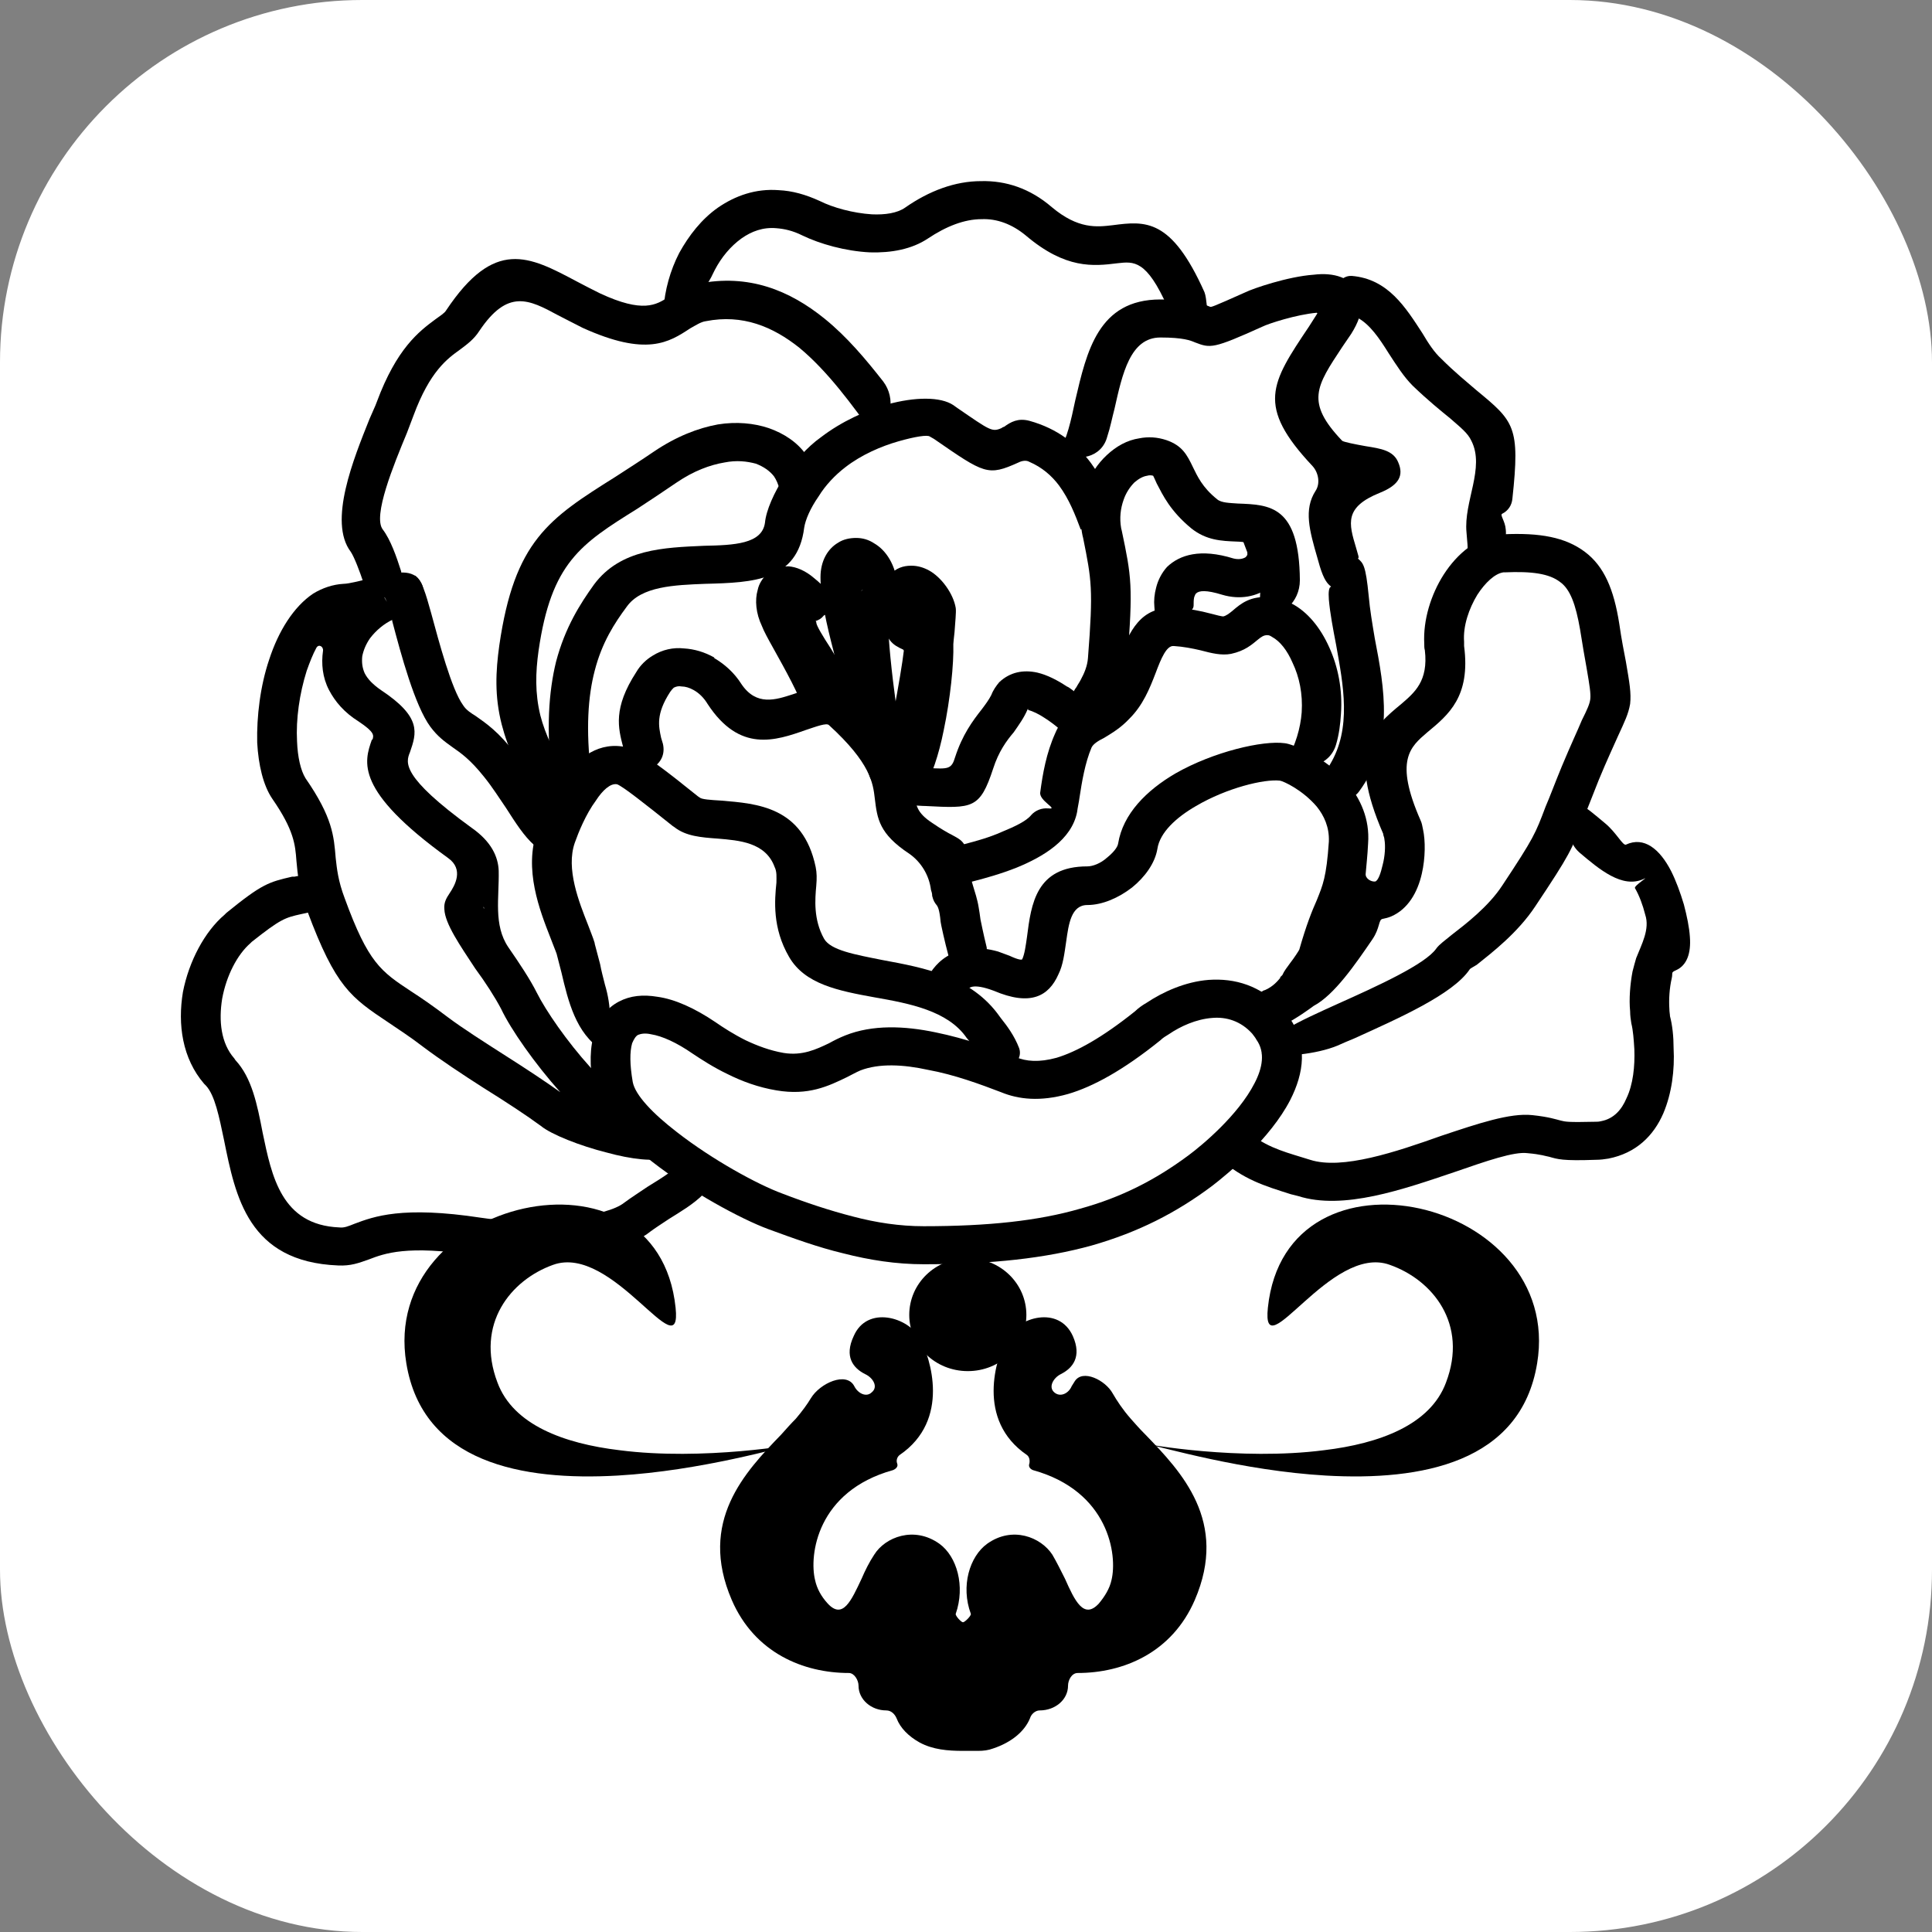 <svg width="32" height="32" viewBox="0 0 32 32" fill="none" xmlns="http://www.w3.org/2000/svg" xmlns:xlink="http://www.w3.org/1999/xlink">
	<rect x="0" y="0" width="32" height="32" fill="#808080" stroke="none"/>
	<desc>
			Created with Pixso.
	</desc>
	<defs/>
	<rect id="Прямоугольник 1" rx="6" width="32" height="32" fill="#FFFFFF" fill-opacity="1"/>
	<path id="Vector" d="M11.85 16.93C11.98 17.02 12.15 17.13 12.35 17.23C12.54 17.32 12.75 17.4 12.98 17.44C13.29 17.49 13.52 17.38 13.73 17.28C13.82 17.23 13.9 17.19 14 17.15C14.45 16.97 14.98 16.99 15.5 17.1C15.99 17.2 16.47 17.37 16.83 17.51C16.99 17.58 17.21 17.6 17.5 17.52C17.83 17.42 18.25 17.19 18.8 16.75C18.85 16.7 18.92 16.65 18.99 16.61C19.26 16.43 19.63 16.26 20.02 16.23C20.45 16.2 20.88 16.32 21.24 16.71C21.28 16.76 21.32 16.81 21.36 16.86C21.66 17.3 21.6 17.77 21.37 18.22C21.04 18.86 20.34 19.44 20.08 19.64L20.08 19.64L20.08 19.64C19.48 20.09 18.85 20.41 18.08 20.63C17.32 20.84 16.43 20.94 15.3 20.94C14.84 20.94 14.4 20.87 13.97 20.76C13.55 20.66 13.14 20.51 12.73 20.36C12.27 20.19 11.44 19.74 10.8 19.24C10.3 18.85 9.9 18.42 9.83 18.03C9.76 17.64 9.77 17.33 9.85 17.1C9.92 16.86 10.06 16.69 10.25 16.59C10.44 16.49 10.65 16.47 10.89 16.51C11.18 16.55 11.51 16.7 11.85 16.93L11.85 16.93ZM12.05 17.79C11.82 17.68 11.62 17.55 11.47 17.45C11.21 17.27 10.97 17.16 10.78 17.13C10.69 17.11 10.62 17.12 10.57 17.14C10.53 17.16 10.5 17.21 10.47 17.28C10.43 17.42 10.43 17.63 10.48 17.92C10.52 18.14 10.82 18.45 11.21 18.75C11.8 19.21 12.55 19.62 12.96 19.77C13.35 19.92 13.74 20.05 14.13 20.15C14.51 20.25 14.9 20.31 15.3 20.31C16.37 20.31 17.2 20.22 17.89 20.02C18.58 19.83 19.14 19.54 19.68 19.14L19.68 19.14L19.68 19.14C19.91 18.97 20.51 18.47 20.78 17.94C20.91 17.69 20.96 17.43 20.81 17.22C20.79 17.18 20.76 17.15 20.74 17.12C20.55 16.91 20.31 16.84 20.08 16.86C19.81 16.88 19.55 17 19.36 17.13C19.31 17.16 19.26 17.19 19.22 17.23C18.6 17.73 18.1 18 17.69 18.12C17.23 18.25 16.87 18.21 16.58 18.09C16.24 17.96 15.81 17.8 15.37 17.72C14.96 17.63 14.56 17.61 14.25 17.73C14.18 17.76 14.11 17.8 14.03 17.84C13.72 17.99 13.39 18.15 12.86 18.06C12.56 18.01 12.29 17.91 12.05 17.79L12.05 17.79Z" fill="#000000" fill-opacity="1" fill-rule="nonzero"/>
	<path id="Vector" d="M11.06 19.17C10.85 19.25 10.45 19.2 10.05 19.09C9.61 18.98 9.13 18.79 8.96 18.65C8.73 18.48 8.38 18.25 8.01 18.02C7.65 17.79 7.29 17.55 7.01 17.34C6.79 17.17 6.6 17.05 6.44 16.94C5.81 16.52 5.56 16.35 5.09 15.09C4.95 14.72 4.93 14.48 4.91 14.26C4.89 13.99 4.87 13.75 4.51 13.23C4.36 13.01 4.28 12.67 4.26 12.3C4.25 11.87 4.31 11.36 4.46 10.92C4.61 10.46 4.86 10.05 5.19 9.83C5.34 9.74 5.51 9.68 5.69 9.67C5.78 9.67 6.01 9.61 6.21 9.56C6.55 9.48 6.85 9.4 6.98 9.66C7.08 9.85 6.96 10.04 6.51 10.26C6.36 10.33 6.23 10.44 6.13 10.57C6.06 10.67 6.02 10.77 6 10.87C5.99 10.97 6 11.06 6.04 11.15C6.09 11.25 6.18 11.34 6.31 11.43C6.99 11.88 6.9 12.14 6.79 12.46L6.79 12.46L6.79 12.46C6.72 12.63 6.64 12.86 7.81 13.71C8.14 13.94 8.25 14.19 8.26 14.42C8.27 14.87 8.17 15.32 8.42 15.69C8.6 15.95 8.78 16.22 8.89 16.44C9.04 16.74 9.39 17.25 9.78 17.68C10.07 17.99 10.36 18.26 10.58 18.34L10.58 18.34C10.61 18.35 10.63 18.37 10.66 18.38L10.66 18.38L10.66 18.38C10.69 18.41 10.73 18.57 10.8 18.58L10.82 18.59L11.06 19.17L11.06 19.17ZM8.38 17.49C8.71 17.7 9.03 17.91 9.28 18.09L9.28 18.09C8.86 17.62 8.46 17.05 8.3 16.71C8.2 16.52 8.04 16.27 7.87 16.04C7.62 15.66 7.37 15.3 7.36 15.06C7.35 14.95 7.39 14.88 7.45 14.79C7.53 14.67 7.69 14.4 7.42 14.21C5.87 13.09 6.03 12.62 6.16 12.25L6.16 12.25L6.17 12.25C6.19 12.18 6.21 12.13 5.94 11.95C5.7 11.8 5.55 11.62 5.45 11.43L5.45 11.43L5.45 11.43C5.34 11.22 5.32 10.99 5.35 10.78C5.36 10.71 5.28 10.66 5.24 10.73C5.18 10.84 5.13 10.97 5.08 11.11C4.96 11.49 4.9 11.91 4.92 12.28C4.93 12.54 4.98 12.76 5.06 12.89C5.51 13.54 5.53 13.85 5.56 14.21C5.58 14.39 5.6 14.59 5.71 14.88C6.1 15.95 6.31 16.09 6.81 16.42C6.98 16.53 7.17 16.66 7.42 16.85C7.66 17.03 8.02 17.26 8.38 17.49L8.38 17.49ZM6.39 9.93C6.39 9.92 6.38 9.92 6.38 9.91C6.37 9.88 6.36 9.89 6.38 9.92C6.41 9.97 6.42 9.99 6.39 9.93L6.39 9.93L6.39 9.93ZM8.02 15.05C8.01 15.02 8.01 15 8.01 15.04L8.02 15.05Z" fill="#000000" fill-opacity="1" fill-rule="nonzero"/>
	<path id="Vector" d="M6.87 9.53C6.99 9.61 7.05 9.83 7.14 10.15C7.27 10.63 7.48 11.42 7.67 11.68C7.72 11.76 7.8 11.81 7.88 11.86C8.05 11.98 8.26 12.12 8.54 12.49C8.7 12.69 8.82 12.88 8.93 13.05C9 13.15 9.05 13.23 9.11 13.31C9.21 13.46 9.27 13.69 9.21 13.86C9.16 14.02 8.98 14.11 8.85 14C8.68 13.85 8.54 13.63 8.38 13.38C8.27 13.22 8.15 13.03 8.02 12.87C7.79 12.58 7.63 12.47 7.5 12.38C7.36 12.28 7.25 12.2 7.13 12.04C6.87 11.69 6.64 10.83 6.5 10.3C6.46 10.16 6.58 9.96 6.66 9.84L6.87 9.53L6.87 9.53Z" fill="#000000" fill-opacity="1" fill-rule="nonzero"/>
	<path id="Vector" d="M9.97 17.39C9.54 17.12 9.41 16.58 9.3 16.11C9.27 15.99 9.24 15.88 9.22 15.8C9.2 15.74 9.16 15.65 9.12 15.54C8.94 15.08 8.67 14.4 8.9 13.75C8.98 13.55 9.12 13.2 9.32 12.9C9.58 12.54 9.93 12.27 10.39 12.38C10.62 12.44 11.05 12.78 11.56 13.19L11.59 13.21C11.62 13.24 11.77 13.25 11.94 13.26C12.54 13.31 13.3 13.36 13.51 14.36C13.53 14.46 13.53 14.55 13.52 14.67C13.5 14.89 13.47 15.23 13.65 15.55C13.76 15.74 14.16 15.81 14.61 15.9C15.31 16.03 16.09 16.17 16.56 16.84L16.59 16.88C16.67 16.98 16.8 17.15 16.88 17.36C16.94 17.53 16.79 17.69 16.61 17.69C16.43 17.69 16.26 17.54 16.16 17.39C16.12 17.34 16.08 17.29 16.06 17.25L16.01 17.19C15.7 16.74 15.06 16.62 14.49 16.52C13.88 16.41 13.33 16.3 13.07 15.85C12.79 15.37 12.83 14.91 12.86 14.62C12.86 14.53 12.87 14.44 12.83 14.36C12.68 13.95 12.24 13.92 11.89 13.89C11.61 13.87 11.36 13.85 11.17 13.7L11.14 13.68C10.69 13.32 10.31 13.02 10.22 12.99C10.11 12.97 9.98 13.09 9.87 13.26C9.7 13.49 9.58 13.79 9.52 13.96C9.37 14.39 9.59 14.94 9.74 15.32C9.78 15.43 9.82 15.52 9.85 15.62L9.85 15.62L9.85 15.63C9.88 15.75 9.91 15.85 9.94 15.97C9.96 16.08 9.99 16.19 10.02 16.31C10.12 16.64 10.16 17.1 9.97 17.39L9.97 17.39Z" fill="#000000" fill-opacity="1" fill-rule="nonzero"/>
	<path id="Vector" d="M20.9 17.46C20.95 17.17 21.51 16.92 22.15 16.63C22.82 16.33 23.61 15.97 23.79 15.71C23.84 15.64 23.93 15.58 24.05 15.48C24.27 15.31 24.65 15.02 24.88 14.67C25.41 13.87 25.43 13.81 25.6 13.36C25.67 13.2 25.75 12.98 25.87 12.69C26.02 12.33 26.13 12.1 26.2 11.93C26.29 11.75 26.33 11.66 26.34 11.58C26.35 11.49 26.33 11.36 26.28 11.07C26.25 10.9 26.21 10.68 26.17 10.42C26.1 10.02 26.01 9.76 25.84 9.64C25.66 9.5 25.37 9.46 24.92 9.48L24.9 9.48C24.76 9.5 24.6 9.65 24.47 9.85C24.33 10.08 24.23 10.37 24.25 10.63L24.25 10.7C24.36 11.54 23.99 11.84 23.64 12.13C23.36 12.37 23.09 12.59 23.53 13.59C23.55 13.63 23.56 13.69 23.57 13.74L23.57 13.74L23.57 13.74C23.61 13.92 23.61 14.21 23.55 14.47C23.48 14.78 23.32 15.06 23.04 15.18C22.99 15.2 22.95 15.21 22.9 15.22C22.83 15.23 22.86 15.37 22.73 15.56C22.45 15.97 22.1 16.48 21.76 16.66C21.61 16.77 20.94 17.26 20.71 17.05L20.71 17.05L20.71 17.05C20.56 16.91 20.55 16.73 20.77 16.51C20.79 16.49 20.81 16.47 20.84 16.46L20.89 16.43C20.91 16.42 20.93 16.4 20.95 16.4C21.09 16.34 21.17 16.24 21.21 16.19L21.21 16.19L21.2 16.19L21.24 16.15L21.24 16.15C21.27 16.08 21.32 16.02 21.37 15.95C21.44 15.86 21.51 15.75 21.52 15.73C21.64 15.31 21.73 15.09 21.81 14.91C21.91 14.66 21.97 14.53 22.01 13.94C22.02 13.7 21.93 13.51 21.81 13.36C21.57 13.08 21.26 12.94 21.2 12.93C20.94 12.9 20.32 13.05 19.81 13.35C19.48 13.54 19.21 13.79 19.17 14.06C19.13 14.3 18.96 14.53 18.75 14.7C18.53 14.87 18.26 14.99 18.01 14.99C17.74 14.99 17.7 15.31 17.66 15.59C17.63 15.79 17.61 15.98 17.53 16.14C17.37 16.5 17.07 16.67 16.46 16.41C16.41 16.39 16.37 16.38 16.34 16.37C16.2 16.33 16.11 16.33 16.06 16.36C16 16.39 15.97 16.44 15.94 16.5C15.92 16.53 15.89 16.54 15.86 16.54L15.42 16.41C15.35 16.39 15.31 16.31 15.34 16.24C15.42 16.07 15.55 15.9 15.76 15.8C15.96 15.7 16.21 15.67 16.53 15.76C16.59 15.78 16.66 15.81 16.72 15.83C16.87 15.9 16.92 15.9 16.93 15.89C16.97 15.81 16.99 15.66 17.01 15.52C17.08 14.97 17.16 14.35 18.01 14.35C18.1 14.35 18.23 14.3 18.33 14.21C18.43 14.13 18.51 14.04 18.52 13.97C18.6 13.48 18.99 13.09 19.47 12.81C20.1 12.45 20.92 12.26 21.28 12.31C21.4 12.32 21.97 12.54 22.32 12.97C22.53 13.23 22.69 13.56 22.66 13.97C22.65 14.18 22.63 14.34 22.62 14.47C22.61 14.55 22.71 14.61 22.78 14.6L22.78 14.6L22.78 14.6C22.83 14.58 22.87 14.46 22.9 14.33C22.94 14.18 22.95 14.01 22.93 13.9C22.93 13.87 22.91 13.84 22.91 13.81C22.3 12.41 22.75 12.04 23.21 11.66C23.43 11.47 23.66 11.28 23.6 10.77L23.6 10.77C23.59 10.74 23.59 10.7 23.59 10.66C23.57 10.27 23.7 9.85 23.91 9.52C24.14 9.16 24.47 8.9 24.82 8.86L24.89 8.85C25.51 8.82 25.93 8.9 26.25 9.14C26.57 9.38 26.73 9.76 26.82 10.33C26.86 10.61 26.9 10.8 26.93 10.96C26.99 11.31 27.02 11.48 27 11.66C26.97 11.83 26.91 11.95 26.8 12.19C26.73 12.35 26.62 12.58 26.48 12.92C26.36 13.23 26.28 13.42 26.22 13.58C26.03 14.08 26.01 14.14 25.43 15.01C25.14 15.45 24.71 15.78 24.46 15.98C24.38 16.03 24.35 16.04 24.34 16.06C24.06 16.47 23.18 16.86 22.43 17.2C22.33 17.24 22.24 17.28 22.15 17.32C21.81 17.46 21.25 17.52 20.9 17.46L20.9 17.46L20.9 17.46ZM22.78 14.6L22.78 14.6C22.78 14.6 22.78 14.6 22.78 14.6L22.78 14.6L22.78 14.6Z" fill="#000000" fill-opacity="1" fill-rule="nonzero"/>
	<path id="Vector" d="M26.13 13.31C26.27 13.36 26.42 13.5 26.59 13.64C26.77 13.79 26.88 14.01 26.93 13.99C27.23 13.85 27.49 14.06 27.68 14.43C27.76 14.59 27.83 14.78 27.89 14.98C27.94 15.17 27.98 15.36 27.99 15.52C28.01 15.79 27.94 15.99 27.76 16.07C27.67 16.11 27.71 16.11 27.69 16.2C27.65 16.37 27.64 16.56 27.65 16.71C27.65 16.76 27.66 16.8 27.66 16.83C27.7 16.98 27.72 17.17 27.72 17.36C27.74 17.72 27.69 18.11 27.55 18.44C27.39 18.81 27.1 19.1 26.64 19.19C26.58 19.2 26.51 19.21 26.43 19.21C25.88 19.23 25.8 19.2 25.66 19.16C25.6 19.15 25.53 19.12 25.3 19.1C25.08 19.07 24.62 19.23 24.1 19.41C23.24 19.7 22.25 20.05 21.5 19.81L21.38 19.78C20.94 19.64 20.6 19.54 20.2 19.19L20.18 19.18C20.14 19.16 20.14 19.1 20.18 19.07L20.36 18.89C20.39 18.87 20.41 18.84 20.43 18.81L20.51 18.65L20.52 18.64L20.52 18.64L20.52 18.64L20.52 18.64C20.54 18.66 20.57 18.67 20.61 18.7L20.61 18.7L20.61 18.7C20.93 18.98 21.21 19.06 21.57 19.17L21.7 19.21C22.23 19.38 23.12 19.08 23.88 18.81C24.48 18.61 25.01 18.43 25.38 18.47C25.66 18.5 25.77 18.54 25.85 18.56C25.93 18.58 25.97 18.59 26.41 18.58C26.45 18.58 26.48 18.58 26.52 18.57C26.73 18.53 26.86 18.38 26.94 18.19C27.05 17.96 27.08 17.66 27.07 17.38C27.06 17.22 27.05 17.07 27.02 16.95C27.01 16.89 27 16.82 27 16.75C26.98 16.55 27 16.3 27.04 16.09C27.06 16.01 27.08 15.94 27.1 15.87C27.19 15.64 27.33 15.39 27.25 15.15C27.21 14.99 27.15 14.83 27.08 14.71C27.06 14.67 27.34 14.5 27.22 14.56C26.87 14.72 26.49 14.4 26.16 14.12C26 13.98 25.94 13.73 26.02 13.55L26.13 13.31L26.13 13.31ZM20.4 18.86L20.52 18.64L20.52 18.64L20.4 18.86L20.4 18.86ZM20.52 18.64L20.4 18.86L20.52 18.74C20.55 18.72 20.55 18.67 20.52 18.64Z" fill="#000000" fill-opacity="1" fill-rule="nonzero"/>
	<path id="Vector" d="M5.41 15.03C5.22 15.09 5.09 15.12 4.99 15.14C4.72 15.2 4.65 15.22 4.17 15.6L4.15 15.62C3.93 15.81 3.75 16.16 3.68 16.54C3.62 16.91 3.66 17.28 3.88 17.53L3.9 17.56L3.9 17.56L3.9 17.56C4.17 17.85 4.26 18.29 4.35 18.76C4.5 19.48 4.66 20.29 5.62 20.33C5.7 20.34 5.77 20.31 5.87 20.27C6.19 20.15 6.66 19.97 7.97 20.17C8.27 20.22 8.91 20.24 9.49 20.17C9.86 20.12 10.19 20.04 10.34 19.92C10.46 19.83 10.59 19.75 10.72 19.66C10.85 19.58 10.98 19.5 11.09 19.42C11.23 19.31 11.43 19.26 11.58 19.35C11.74 19.45 11.78 19.66 11.65 19.78C11.48 19.95 11.27 20.07 11.08 20.19C10.96 20.27 10.85 20.34 10.77 20.4C10.51 20.61 10.06 20.73 9.57 20.79C8.93 20.87 8.21 20.85 7.86 20.79C6.74 20.62 6.37 20.76 6.11 20.86C5.94 20.92 5.81 20.97 5.6 20.96C4.11 20.9 3.9 19.82 3.71 18.88C3.63 18.5 3.56 18.14 3.41 17.98L3.4 17.97L3.4 17.97L3.38 17.95C3.02 17.53 2.94 16.97 3.03 16.43C3.13 15.92 3.39 15.43 3.72 15.15C3.73 15.14 3.74 15.13 3.75 15.12C4.34 14.64 4.45 14.61 4.84 14.52L4.84 14.52L4.84 14.52C4.85 14.52 4.86 14.52 4.88 14.52C5.07 14.47 5.27 14.58 5.33 14.77L5.41 15.03L5.41 15.03Z" fill="#000000" fill-opacity="1" fill-rule="nonzero"/>
	<path id="Vector" d="M10.33 12.76C10.38 12.61 10.35 12.49 10.32 12.37C10.24 12.06 10.15 11.73 10.54 11.13C10.61 11.01 10.71 10.92 10.81 10.86C10.97 10.76 11.15 10.72 11.33 10.74C11.5 10.75 11.67 10.8 11.83 10.89L11.83 10.9L11.83 10.9C12 11 12.16 11.14 12.28 11.33C12.53 11.7 12.85 11.59 13.13 11.5C13.51 11.37 13.85 11.25 14.18 11.56C15.05 12.35 15.1 12.8 15.15 13.16C15.17 13.33 15.18 13.46 15.44 13.63C15.6 13.74 15.71 13.8 15.77 13.83C15.88 13.89 15.94 13.92 15.99 14.02C16.05 14.11 16.05 14.17 16.04 14.27L16.04 14.27C16.04 14.53 16.17 14.77 16.21 15.03C16.22 15.09 16.23 15.15 16.24 15.23C16.24 15.23 16.29 15.48 16.34 15.68C16.36 15.74 16.31 15.82 16.26 15.86L16.08 15.99C15.94 16.1 15.77 16.06 15.72 15.89C15.72 15.87 15.71 15.85 15.71 15.83C15.65 15.61 15.58 15.29 15.58 15.27L15.58 15.27C15.56 15.05 15.53 15.02 15.52 15C15.48 14.95 15.46 14.92 15.44 14.84C15.44 14.8 15.43 14.77 15.42 14.74C15.39 14.5 15.26 14.28 15.06 14.14C14.56 13.81 14.53 13.56 14.49 13.23C14.46 12.97 14.42 12.64 13.73 12.01C13.69 11.97 13.53 12.03 13.35 12.09C12.84 12.27 12.25 12.47 11.72 11.66C11.66 11.56 11.58 11.48 11.49 11.43L11.49 11.43L11.49 11.43C11.42 11.39 11.35 11.37 11.29 11.37C11.24 11.36 11.2 11.37 11.16 11.39C11.14 11.41 11.12 11.43 11.1 11.46C10.86 11.83 10.91 12.03 10.95 12.22C10.96 12.25 10.97 12.29 10.98 12.32C11.06 12.67 10.68 12.87 10.33 12.76L10.33 12.76Z" fill="#000000" fill-opacity="1" fill-rule="nonzero"/>
	<path id="Vector" d="M21.3 12.62C21.46 12.34 21.54 12.06 21.56 11.8C21.58 11.49 21.52 11.21 21.41 10.98C21.32 10.77 21.2 10.62 21.07 10.55C21.04 10.53 21.02 10.52 20.99 10.52C20.93 10.52 20.89 10.55 20.84 10.59C20.73 10.68 20.62 10.78 20.39 10.83C20.23 10.86 20.07 10.82 19.88 10.77C19.75 10.74 19.6 10.71 19.44 10.7C19.32 10.69 19.23 10.91 19.14 11.15C19.04 11.41 18.93 11.68 18.71 11.9C18.56 12.06 18.42 12.14 18.29 12.22C18.19 12.27 18.11 12.32 18.08 12.38C17.97 12.64 17.92 12.95 17.88 13.21C17.87 13.29 17.85 13.37 17.84 13.45C17.75 13.91 17.28 14.19 16.84 14.37L16.84 14.37L16.84 14.37C16.59 14.47 16.31 14.55 16.07 14.61C15.9 14.65 15.74 14.53 15.72 14.36C15.69 14.19 15.81 14.02 15.98 13.98C16.17 13.93 16.39 13.87 16.59 13.78L16.59 13.78L16.59 13.78C16.81 13.69 17 13.6 17.08 13.5C17.15 13.42 17.26 13.38 17.36 13.39L17.37 13.39C17.54 13.41 17.2 13.26 17.23 13.12C17.27 12.82 17.33 12.47 17.48 12.14C17.59 11.88 17.76 11.79 17.95 11.68C18.04 11.62 18.14 11.57 18.23 11.48C18.36 11.34 18.44 11.13 18.52 10.93C18.71 10.46 18.88 10.03 19.48 10.07C19.7 10.08 19.89 10.12 20.04 10.16C20.15 10.19 20.24 10.21 20.26 10.21L20.26 10.21L20.26 10.21C20.31 10.2 20.36 10.16 20.41 10.12C20.56 9.99 20.71 9.87 21.03 9.89C21.16 9.9 21.28 9.93 21.4 10C21.65 10.13 21.87 10.39 22.02 10.73C22.16 11.04 22.24 11.42 22.21 11.83C22.2 11.99 22.18 12.16 22.13 12.33C22.03 12.68 21.62 12.79 21.3 12.62L21.3 12.62Z" fill="#000000" fill-opacity="1" fill-rule="nonzero"/>
	<path id="Vector" d="M17.7 12.23C17.65 12.16 17.49 12.01 17.3 11.89C17.21 11.83 17.11 11.78 17.03 11.76C17.03 11.76 17.03 11.75 17.03 11.75C17.03 11.74 17.02 11.74 17.02 11.75C16.96 11.89 16.88 12 16.79 12.13C16.67 12.27 16.54 12.45 16.45 12.73C16.23 13.4 16.11 13.39 15.33 13.35C15.26 13.35 15.19 13.34 15.1 13.34C14.93 13.34 14.79 13.19 14.79 13.02C14.79 12.84 14.94 12.71 15.11 12.71C15.21 12.71 15.29 12.72 15.36 12.72L15.37 12.72C15.71 12.74 15.76 12.74 15.82 12.54C15.94 12.17 16.11 11.94 16.26 11.75C16.32 11.67 16.38 11.59 16.42 11.51C16.45 11.43 16.5 11.36 16.55 11.3C16.73 11.13 16.95 11.09 17.18 11.14C17.35 11.18 17.52 11.27 17.67 11.37C17.7 11.38 17.72 11.4 17.75 11.42C18.04 11.62 17.99 12.03 17.7 12.23L17.7 12.23Z" fill="#000000" fill-opacity="1" fill-rule="nonzero"/>
	<path id="Vector" d="M20.85 10.22C20.95 8.98 20.73 8.98 20.48 8.97C20.23 8.96 19.98 8.95 19.73 8.75C19.38 8.46 19.26 8.2 19.16 8.01C19.13 7.94 19.1 7.88 19.1 7.88C19.07 7.87 19.03 7.87 19 7.88C18.93 7.89 18.86 7.93 18.79 7.99C18.72 8.06 18.65 8.16 18.61 8.28C18.56 8.42 18.54 8.58 18.57 8.75L18.58 8.79C18.74 9.55 18.77 9.71 18.67 10.95C18.65 11.17 18.58 11.38 18.48 11.56C18.42 11.67 18.34 11.78 18.26 11.87C18.15 12 17.95 11.99 17.83 11.86C17.7 11.73 17.72 11.52 17.83 11.38C17.85 11.34 17.88 11.3 17.9 11.26C17.96 11.15 18.01 11.03 18.02 10.9C18.11 9.75 18.08 9.61 17.94 8.91L17.93 8.87C17.87 8.58 17.9 8.3 17.99 8.06C18.06 7.86 18.18 7.68 18.33 7.54C18.49 7.39 18.67 7.29 18.87 7.26L18.87 7.26L18.87 7.26C19.02 7.23 19.17 7.24 19.32 7.29C19.58 7.38 19.66 7.53 19.76 7.74C19.83 7.88 19.91 8.07 20.16 8.27C20.23 8.33 20.37 8.33 20.5 8.34C21.03 8.36 21.52 8.37 21.53 9.61C21.53 9.98 21.22 10.25 20.85 10.22L20.85 10.22Z" fill="#000000" fill-opacity="1" fill-rule="nonzero"/>
	<path id="Vector" d="M19.44 10.7C19.39 10.69 19.13 10.37 19.12 10.05C19.11 9.95 19.12 9.84 19.15 9.73C19.18 9.61 19.24 9.49 19.33 9.39C19.54 9.19 19.88 9.08 20.43 9.25C20.51 9.27 20.58 9.26 20.63 9.23C20.64 9.22 20.65 9.21 20.66 9.19C20.66 9.19 20.66 9.18 20.66 9.16C20.66 9.16 20.66 9.15 20.66 9.15C20.6 8.98 20.5 8.8 20.59 8.65C20.68 8.5 20.87 8.45 21 8.56C21.18 8.72 21.28 8.89 21.31 9.06C21.33 9.2 21.31 9.33 21.26 9.45C21.21 9.56 21.13 9.66 21.02 9.73C20.82 9.88 20.54 9.94 20.24 9.85C19.98 9.77 19.86 9.78 19.81 9.83C19.8 9.84 19.79 9.86 19.78 9.89C19.77 9.93 19.77 9.98 19.77 10.03C19.77 10.14 19.58 10.18 19.55 10.29L19.44 10.7L19.44 10.7Z" fill="#000000" fill-opacity="1" fill-rule="nonzero"/>
	<path id="Vector" d="M17.9 8.77C17.81 8.53 17.71 8.27 17.54 8.04C17.42 7.88 17.26 7.74 17.05 7.65C17 7.62 16.93 7.63 16.87 7.66C16.36 7.89 16.31 7.85 15.47 7.27L15.4 7.23C15.36 7.2 15.16 7.23 14.88 7.31C14.6 7.39 14.27 7.53 14 7.74C13.83 7.87 13.67 8.04 13.56 8.22C13.42 8.42 13.34 8.61 13.32 8.74C13.21 9.62 12.48 9.65 11.68 9.67C11.17 9.69 10.62 9.71 10.38 10.05C10.18 10.32 9.97 10.64 9.85 11.11C9.74 11.53 9.7 12.08 9.79 12.82C9.82 13 9.69 13.17 9.51 13.2C9.34 13.23 9.17 13.11 9.15 12.93C9.04 12.09 9.09 11.45 9.21 10.96C9.36 10.39 9.61 10 9.84 9.68C10.28 9.09 11 9.07 11.66 9.04C12.16 9.03 12.62 9.01 12.67 8.66C12.69 8.45 12.82 8.16 13 7.88C13.16 7.65 13.36 7.41 13.6 7.24C13.94 6.98 14.34 6.8 14.69 6.7C15.16 6.57 15.58 6.57 15.79 6.71L15.86 6.76C16.4 7.13 16.43 7.16 16.59 7.09C16.6 7.08 16.62 7.07 16.63 7.07C16.74 6.99 16.86 6.92 17.05 6.97C17.52 7.1 17.84 7.36 18.07 7.67C18.14 7.77 18.21 7.87 18.26 7.97C18.44 8.29 18.24 8.66 17.9 8.77L17.9 8.77Z" fill="#000000" fill-opacity="1" fill-rule="nonzero"/>
	<path id="Vector" d="M12.91 8.1C12.89 8.02 12.86 7.95 12.82 7.89C12.75 7.8 12.65 7.73 12.52 7.68C12.37 7.64 12.2 7.62 12 7.66C11.76 7.7 11.49 7.8 11.21 7.99C10.96 8.16 10.75 8.3 10.55 8.43C9.62 9.01 9.13 9.32 8.92 10.78C8.87 11.14 8.86 11.48 8.95 11.85C9.03 12.16 9.19 12.51 9.46 12.92C9.57 13.08 9.53 13.28 9.38 13.39C9.24 13.49 9.04 13.46 8.94 13.31C8.6 12.81 8.41 12.39 8.31 12C8.19 11.53 8.21 11.12 8.27 10.69C8.52 8.96 9.09 8.59 10.19 7.9C10.39 7.77 10.61 7.63 10.83 7.48C11.2 7.23 11.56 7.09 11.89 7.03C12.2 6.98 12.49 7.01 12.73 7.09C12.99 7.18 13.21 7.33 13.35 7.53C13.52 7.76 13.33 8.03 13.05 8.08L12.91 8.1L12.91 8.1Z" fill="#000000" fill-opacity="1" fill-rule="nonzero"/>
	<path id="Vector" d="M14.47 7.2C14.11 6.7 13.71 6.15 13.24 5.76C12.8 5.41 12.3 5.2 11.69 5.32C11.61 5.33 11.52 5.39 11.43 5.44C11.08 5.67 10.71 5.91 9.65 5.43C9.49 5.35 9.36 5.28 9.24 5.22C8.76 4.96 8.41 4.78 7.94 5.48C7.85 5.62 7.74 5.7 7.62 5.79C7.41 5.94 7.12 6.15 6.85 6.88C6.81 6.98 6.78 7.07 6.74 7.17C6.52 7.7 6.17 8.55 6.34 8.77C6.47 8.94 6.57 9.23 6.64 9.45C6.67 9.53 6.6 9.62 6.56 9.68L6.43 9.83C6.33 9.97 6.14 9.98 6.08 9.82C6.06 9.77 6.04 9.71 6.02 9.65C5.96 9.47 5.87 9.23 5.81 9.14C5.43 8.64 5.86 7.59 6.12 6.94C6.17 6.82 6.22 6.72 6.24 6.66C6.57 5.77 6.94 5.49 7.21 5.29C7.29 5.23 7.36 5.19 7.39 5.14C8.19 3.94 8.76 4.24 9.55 4.66C9.68 4.73 9.82 4.8 9.94 4.86C10.65 5.19 10.87 5.05 11.07 4.92C11.21 4.83 11.34 4.74 11.56 4.7C12.4 4.53 13.08 4.81 13.66 5.28C14.03 5.58 14.34 5.95 14.63 6.32C14.84 6.6 14.77 7 14.47 7.2L14.47 7.2Z" fill="#000000" fill-opacity="1" fill-rule="nonzero"/>
	<path id="Vector" d="M10.99 5.12C11.01 4.81 11.1 4.48 11.25 4.19C11.41 3.9 11.62 3.63 11.89 3.44C12.18 3.24 12.52 3.12 12.9 3.15C13.12 3.16 13.34 3.22 13.58 3.33C13.8 3.44 14.13 3.53 14.44 3.55C14.66 3.56 14.86 3.53 14.99 3.44C15.39 3.16 15.82 3 16.25 3C16.66 2.99 17.06 3.12 17.42 3.43C17.86 3.8 18.17 3.76 18.43 3.73C18.97 3.66 19.4 3.61 19.95 4.84C19.97 4.89 19.98 4.98 19.99 5.07C19.99 5.21 19.87 5.32 19.73 5.31L19.51 5.29C19.41 5.29 19.33 5.2 19.33 5.1C19.33 5.08 19.35 5.11 19.34 5.09C18.99 4.3 18.78 4.33 18.51 4.36C18.11 4.41 17.65 4.46 16.99 3.9C16.76 3.71 16.51 3.62 16.26 3.63C15.97 3.63 15.67 3.75 15.37 3.95C15.1 4.13 14.76 4.19 14.41 4.18C14 4.16 13.58 4.04 13.29 3.9C13.13 3.82 12.99 3.79 12.86 3.78C12.64 3.76 12.45 3.83 12.28 3.95C12.1 4.08 11.95 4.26 11.84 4.47C11.83 4.49 11.82 4.51 11.81 4.53C11.66 4.86 11.35 5.14 10.99 5.12L10.99 5.12Z" fill="#000000" fill-opacity="1" fill-rule="nonzero"/>
	<path id="Vector" d="M17.54 7.47C17.67 7.29 17.74 6.96 17.81 6.63C18 5.82 18.19 4.96 19.22 4.96C19.73 4.96 19.92 5.03 20.04 5.08C20.06 5.09 20.07 5.09 20.63 4.84C20.75 4.78 21.33 4.58 21.76 4.55C21.92 4.53 22.08 4.54 22.21 4.59C22.42 4.67 22.55 4.81 22.55 5.05L22.55 5.05C22.55 5.18 22.5 5.34 22.38 5.53L22.23 5.75C21.8 6.4 21.62 6.66 22.23 7.3C22.25 7.32 22.45 7.36 22.62 7.39C22.87 7.43 23.08 7.46 23.16 7.66C23.25 7.87 23.18 8.03 22.86 8.16C22.26 8.4 22.34 8.67 22.46 9.07L22.5 9.21C22.51 9.27 22.48 9.24 22.49 9.25L22.49 9.25C22.58 9.33 22.62 9.36 22.67 9.87C22.69 10.1 22.73 10.33 22.77 10.57C22.93 11.4 23.1 12.31 22.51 13.11C22.41 13.25 22.21 13.26 22.08 13.14C21.94 13.02 21.94 12.81 22.03 12.66C22.39 12.06 22.25 11.35 22.13 10.68C22.08 10.42 22.03 10.16 22.01 9.93C21.99 9.66 22.07 9.74 22.04 9.71C21.99 9.67 21.93 9.61 21.86 9.38L21.82 9.24C21.69 8.79 21.59 8.44 21.79 8.13C21.87 8.01 21.84 7.83 21.74 7.72C20.8 6.72 21.05 6.35 21.68 5.41L21.82 5.19L21.81 5.18C21.47 5.21 21.01 5.36 20.91 5.41C20.09 5.78 20.05 5.77 19.79 5.67C19.72 5.64 19.6 5.59 19.22 5.59C18.72 5.59 18.59 6.19 18.46 6.77C18.42 6.92 18.39 7.08 18.34 7.23C18.25 7.58 17.85 7.67 17.54 7.47L17.54 7.47Z" fill="#000000" fill-opacity="1" fill-rule="nonzero"/>
	<path id="Vector" d="M24.3 9.14C24.32 9.1 24.3 8.96 24.29 8.82C24.24 8.31 24.6 7.75 24.37 7.3C24.31 7.17 24.19 7.08 24.02 6.93C23.86 6.8 23.65 6.63 23.4 6.39C23.25 6.24 23.13 6.05 23 5.85C22.85 5.61 22.69 5.37 22.48 5.26C22.33 5.18 22.16 5.07 22.13 4.9C22.1 4.73 22.22 4.56 22.39 4.57C22.99 4.62 23.28 5.09 23.56 5.52C23.66 5.69 23.76 5.84 23.87 5.94C24.1 6.17 24.3 6.33 24.45 6.46C25.08 6.98 25.18 7.06 25.05 8.26C25.04 8.37 24.98 8.46 24.88 8.51L24.88 8.51C24.84 8.53 24.93 8.63 24.94 8.77C24.98 9.12 24.64 9.28 24.31 9.15L24.3 9.14L24.3 9.14Z" fill="#000000" fill-opacity="1" fill-rule="nonzero"/>
	<path id="Vector" d="M14.42 12.9C14.37 12.78 14.32 12.57 14.28 12.31C14.27 12.26 14.22 12.22 14.16 12.22C14.1 12.22 14.05 12.17 14.05 12.1C14.03 11.71 13.91 11.24 13.81 10.8C13.69 10.34 13.59 9.9 13.59 9.56C13.59 9.29 13.71 9.09 13.88 8.99C13.97 8.93 14.08 8.91 14.18 8.91C14.29 8.91 14.39 8.94 14.48 9C14.67 9.11 14.84 9.35 14.87 9.72C14.9 10.13 14.78 10.21 14.66 10.29L14.66 10.29L14.66 10.29C14.68 10.28 14.71 10.27 14.71 10.29C14.71 10.58 14.77 11.15 14.84 11.66C14.86 11.79 14.87 11.92 14.89 12.04C14.95 12.39 14.76 12.78 14.42 12.9L14.42 12.9ZM14.26 9.79L14.29 9.77C14.3 9.76 14.29 9.77 14.27 9.78L14.26 9.79L14.26 9.79ZM14.65 10.3C14.64 10.3 14.65 10.3 14.66 10.29L14.66 10.29L14.66 10.29L14.65 10.3Z" fill="#000000" fill-opacity="1" fill-rule="nonzero"/>
	<path id="Vector" d="M14.72 12.77L14.74 12.74L14.7 12.68L14.69 12.66L14.7 12.65C14.75 12.63 14.71 12.26 14.8 11.8C14.88 11.38 14.95 10.96 14.97 10.78C14.97 10.77 14.96 10.76 14.96 10.76C14.79 10.68 14.67 10.62 14.61 10.22C14.56 9.87 14.63 9.65 14.74 9.52C14.84 9.41 14.96 9.37 15.09 9.37L15.1 9.37C15.2 9.37 15.3 9.4 15.39 9.45C15.59 9.56 15.79 9.83 15.83 10.07C15.84 10.14 15.82 10.31 15.81 10.47C15.8 10.56 15.79 10.65 15.79 10.67C15.8 10.99 15.74 11.58 15.63 12.1C15.55 12.5 15.43 12.86 15.29 13.09C15.27 13.12 15.22 13.13 15.19 13.11C15.16 13.08 15.11 13.09 15.08 13.13C15.06 13.16 15.04 13.19 15.02 13.2L15.01 13.21C14.94 13.24 14.87 13.19 14.87 13.11L14.86 12.98C14.86 12.95 14.84 12.91 14.82 12.87C14.8 12.84 14.78 12.82 14.75 12.79L14.72 12.77L14.72 12.77ZM14.74 12.74L14.74 12.73L14.71 12.66L14.7 12.66L14.7 12.67L14.74 12.74L14.74 12.74ZM14.74 12.73C14.75 12.72 14.76 12.7 14.77 12.69C14.78 12.67 14.76 12.65 14.74 12.65C14.72 12.65 14.72 12.67 14.72 12.69L14.74 12.73L14.74 12.73ZM14.84 12.86L14.8 12.83L14.82 12.88C14.82 12.89 14.85 12.88 14.85 12.87L14.84 12.86ZM14.8 12.83L14.8 12.84L14.85 12.93L14.8 12.83Z" fill="#000000" fill-opacity="1" fill-rule="nonzero"/>
	<path id="Vector" d="M13.29 11.72C13.27 11.57 13 11.08 12.81 10.74C12.72 10.58 12.65 10.45 12.62 10.37C12.52 10.16 12.5 9.94 12.55 9.77C12.57 9.67 12.63 9.58 12.7 9.51C12.8 9.42 12.92 9.38 13.06 9.38C13.19 9.39 13.34 9.45 13.49 9.58C13.82 9.85 13.83 9.99 13.66 10.19L13.65 10.19C13.6 10.25 13.56 10.27 13.5 10.29C13.5 10.29 13.52 10.28 13.52 10.31C13.52 10.36 13.63 10.54 13.76 10.74C13.83 10.86 13.91 10.98 13.98 11.1C14.15 11.42 13.89 11.71 13.53 11.71L13.52 11.71L13.51 11.7L13.29 11.72L13.29 11.72Z" fill="#000000" fill-opacity="1" fill-rule="nonzero"/>
	<path id="Vector" d="M16.03 20.84C16.57 20.84 17 21.26 17 21.78C17 22.29 16.57 22.71 16.03 22.71C15.49 22.71 15.06 22.29 15.06 21.78C15.06 21.26 15.49 20.84 16.03 20.84Z" fill="#000000" fill-opacity="1" fill-rule="evenodd"/>
	<path id="Vector" d="M13.18 23.5C13.29 23.37 13.37 23.26 13.43 23.16C13.58 22.91 14.02 22.71 14.15 22.96C14.21 23.08 14.35 23.15 14.44 23.06C14.55 22.97 14.46 22.82 14.33 22.76C14.13 22.66 13.98 22.47 14.14 22.13C14.36 21.62 15.04 21.81 15.24 22.17C15.41 22.49 15.75 23.52 14.9 24.1C14.86 24.13 14.84 24.19 14.86 24.24C14.88 24.29 14.84 24.33 14.79 24.35C13.53 24.7 13.4 25.76 13.5 26.17C13.53 26.31 13.6 26.44 13.71 26.56C13.96 26.83 14.1 26.51 14.27 26.15C14.33 26.01 14.4 25.87 14.48 25.75C14.66 25.46 15.14 25.27 15.56 25.57C15.85 25.78 15.99 26.27 15.83 26.73C15.82 26.76 15.92 26.87 15.95 26.87C15.98 26.87 16.09 26.76 16.08 26.73C15.91 26.27 16.06 25.78 16.35 25.57C16.77 25.27 17.24 25.46 17.43 25.75C17.5 25.87 17.57 26.01 17.64 26.15C17.8 26.51 17.95 26.83 18.2 26.56C18.3 26.44 18.38 26.31 18.41 26.17C18.51 25.76 18.37 24.7 17.11 24.35C17.06 24.33 17.03 24.29 17.05 24.24C17.06 24.19 17.05 24.13 17.01 24.1C16.16 23.52 16.5 22.49 16.67 22.17C16.87 21.81 17.54 21.62 17.77 22.13C17.92 22.47 17.77 22.66 17.57 22.76C17.45 22.82 17.36 22.97 17.46 23.06C17.56 23.15 17.7 23.08 17.75 22.96C17.77 22.93 17.78 22.91 17.8 22.88C17.93 22.67 18.31 22.86 18.43 23.08C18.5 23.2 18.59 23.34 18.73 23.5C18.8 23.58 18.88 23.67 18.97 23.76C19.57 24.38 20.35 25.2 19.79 26.5C19.41 27.38 18.6 27.71 17.85 27.71C17.75 27.71 17.69 27.83 17.69 27.92C17.69 28.15 17.48 28.33 17.22 28.33C17.15 28.33 17.08 28.39 17.06 28.46C16.97 28.68 16.75 28.86 16.45 28.96C16.37 28.99 16.29 29 16.2 29L15.95 29C15.7 29 15.45 28.98 15.23 28.86C15.05 28.76 14.91 28.62 14.85 28.46C14.82 28.39 14.76 28.33 14.68 28.33C14.43 28.33 14.22 28.15 14.22 27.92C14.22 27.83 14.15 27.71 14.06 27.71C13.31 27.71 12.5 27.38 12.12 26.5C11.56 25.2 12.34 24.38 12.94 23.76C13.02 23.67 13.1 23.58 13.18 23.5L13.18 23.5Z" fill="#000000" fill-opacity="1" fill-rule="evenodd"/>
	<path id="Vector" d="M18.96 23.91C19.26 23.97 20.58 24.36 21.96 24.44C23.54 24.53 25.19 24.23 25.46 22.58C25.91 19.85 21.3 18.78 21 21.66C20.89 22.71 22.04 20.59 23.02 20.95C23.73 21.2 24.32 21.93 23.95 22.9C23.69 23.6 22.85 23.91 21.93 24.02C20.54 24.2 18.97 23.92 18.96 23.91L18.96 23.91Z" fill="#000000" fill-opacity="1" fill-rule="evenodd"/>
	<path id="Vector" d="M13.23 23.91C12.93 23.97 11.61 24.36 10.23 24.44C8.65 24.53 7 24.23 6.73 22.58C6.28 19.85 10.89 18.78 11.19 21.66C11.3 22.71 10.15 20.59 9.16 20.95C8.46 21.2 7.87 21.93 8.24 22.9C8.5 23.6 9.34 23.91 10.26 24.02C11.65 24.2 13.22 23.92 13.23 23.91L13.23 23.91Z" fill="#000000" fill-opacity="1" fill-rule="evenodd"/>
</svg>

